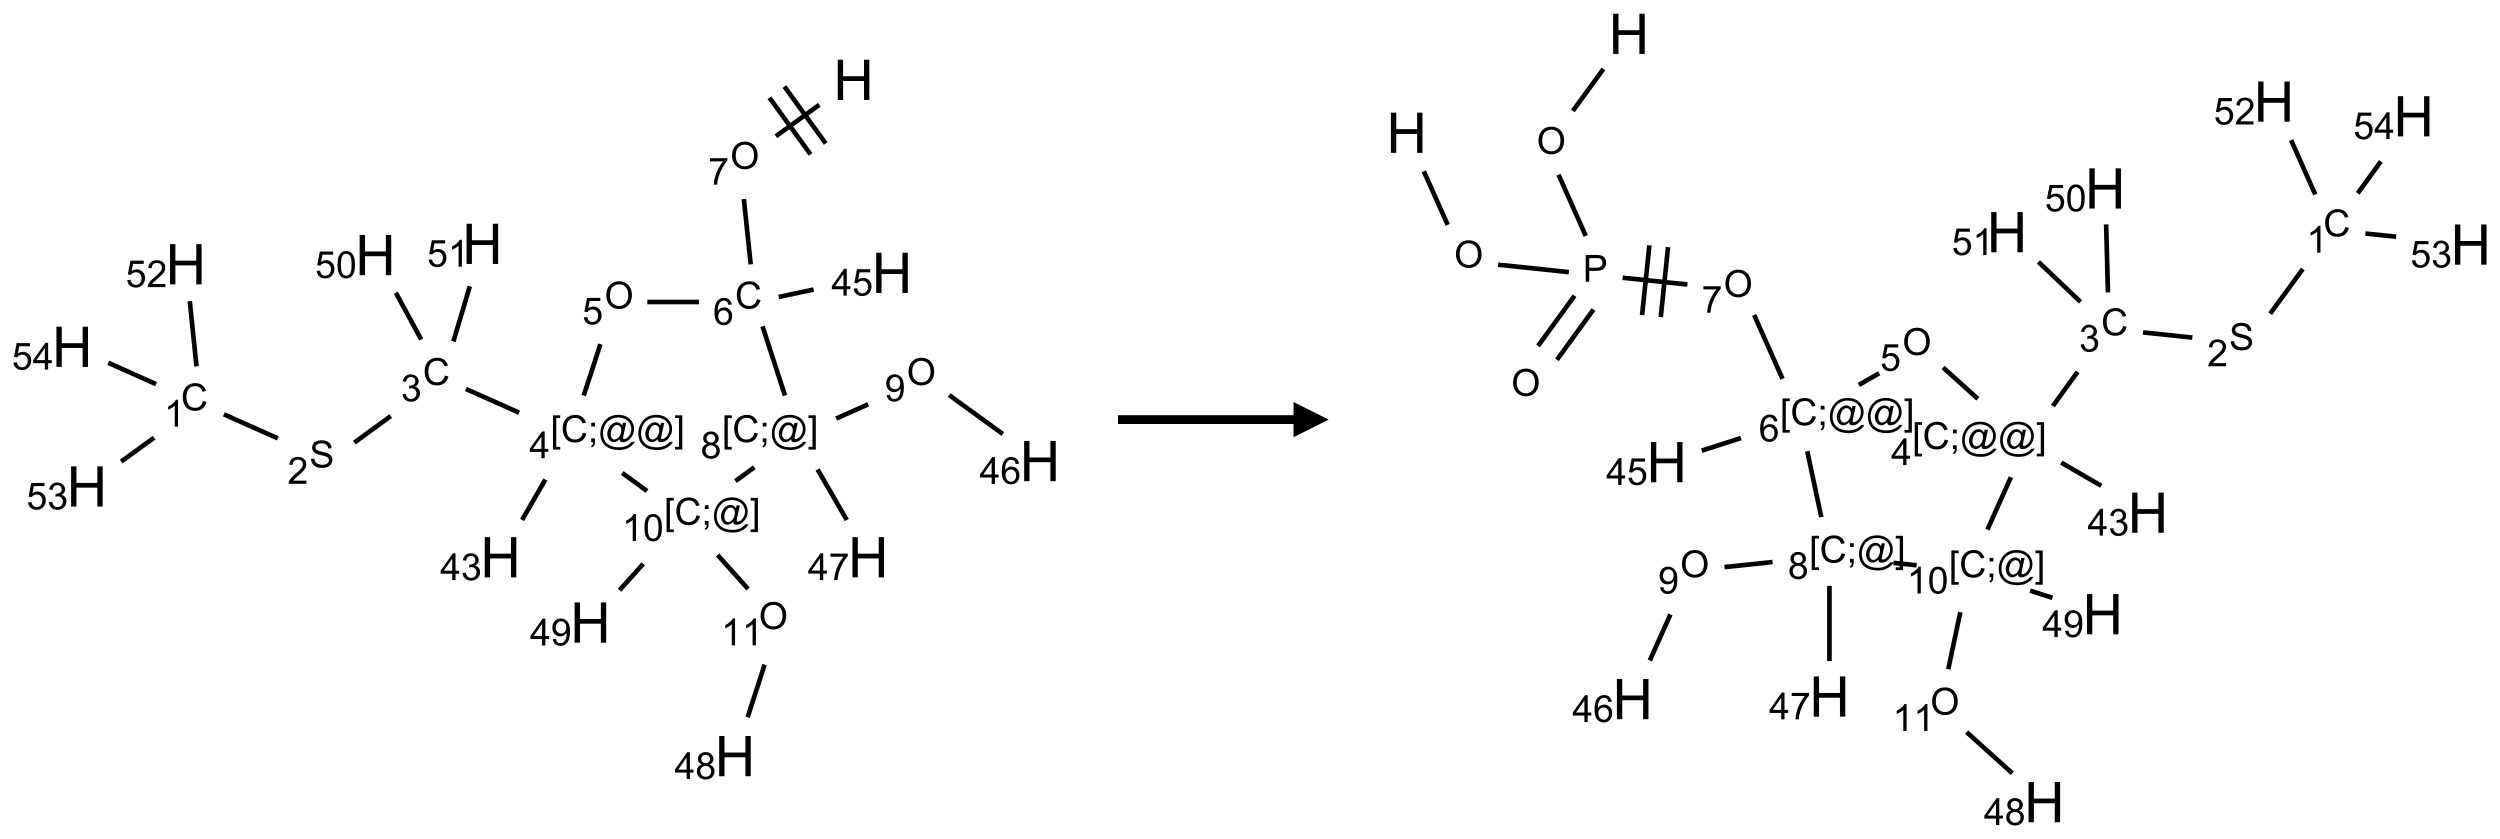<?xml version="1.0" encoding="UTF-8"?>
<svg xmlns="http://www.w3.org/2000/svg" xmlns:xlink="http://www.w3.org/1999/xlink" width="712" height="239" viewBox="0 0 712 239">
<defs>
<g>
<g id="glyph-0-0">
<path d="M 2 0 L 2 -10 L 10 -10 L 10 0 Z M 2.25 -0.25 L 9.75 -0.25 L 9.75 -9.75 L 2.25 -9.75 Z M 2.25 -0.25 "/>
</g>
<g id="glyph-0-1">
<path d="M 1.281 0 L 1.281 -11.453 L 2.797 -11.453 L 2.797 -6.75 L 8.75 -6.75 L 8.75 -11.453 L 10.266 -11.453 L 10.266 0 L 8.75 0 L 8.75 -5.398 L 2.797 -5.398 L 2.797 0 Z M 1.281 0 "/>
</g>
<g id="glyph-1-0">
<path d="M 1.332 0 L 1.332 -6.668 L 6.668 -6.668 L 6.668 0 Z M 1.5 -0.168 L 6.5 -0.168 L 6.5 -6.5 L 1.5 -6.5 Z M 1.5 -0.168 "/>
</g>
<g id="glyph-1-1">
<path d="M 0.516 -3.719 C 0.516 -4.984 0.855 -5.977 1.535 -6.695 C 2.215 -7.414 3.094 -7.77 4.172 -7.77 C 4.875 -7.77 5.512 -7.602 6.078 -7.266 C 6.645 -6.93 7.074 -6.461 7.371 -5.855 C 7.668 -5.254 7.816 -4.57 7.816 -3.809 C 7.816 -3.035 7.66 -2.34 7.348 -1.73 C 7.035 -1.117 6.594 -0.656 6.02 -0.34 C 5.449 -0.027 4.828 0.129 4.168 0.129 C 3.449 0.129 2.805 -0.043 2.238 -0.391 C 1.672 -0.738 1.246 -1.211 0.953 -1.812 C 0.66 -2.414 0.516 -3.047 0.516 -3.719 Z M 1.559 -3.703 C 1.559 -2.781 1.805 -2.059 2.301 -1.527 C 2.793 -1 3.414 -0.734 4.16 -0.734 C 4.922 -0.734 5.547 -1 6.039 -1.535 C 6.531 -2.07 6.777 -2.828 6.777 -3.812 C 6.777 -4.434 6.672 -4.977 6.461 -5.441 C 6.25 -5.902 5.945 -6.262 5.539 -6.52 C 5.133 -6.773 4.68 -6.902 4.176 -6.902 C 3.461 -6.902 2.848 -6.656 2.332 -6.164 C 1.816 -5.672 1.559 -4.852 1.559 -3.703 Z M 1.559 -3.703 "/>
</g>
<g id="glyph-1-2">
<path d="M 0.504 -6.637 L 0.504 -7.535 L 5.449 -7.535 L 5.449 -6.809 C 4.961 -6.289 4.48 -5.602 4.004 -4.746 C 3.527 -3.887 3.156 -3.004 2.895 -2.098 C 2.707 -1.461 2.59 -0.762 2.535 0 L 1.574 0 C 1.582 -0.602 1.703 -1.328 1.926 -2.176 C 2.152 -3.027 2.477 -3.848 2.898 -4.637 C 3.32 -5.426 3.77 -6.094 4.246 -6.637 Z M 0.504 -6.637 "/>
</g>
<g id="glyph-1-3">
<path d="M 6.27 -2.676 L 7.281 -2.422 C 7.07 -1.594 6.688 -0.961 6.137 -0.523 C 5.586 -0.086 4.914 0.129 4.121 0.129 C 3.297 0.129 2.629 -0.039 2.113 -0.371 C 1.598 -0.707 1.203 -1.191 0.934 -1.828 C 0.664 -2.465 0.531 -3.145 0.531 -3.875 C 0.531 -4.672 0.684 -5.363 0.988 -5.957 C 1.293 -6.547 1.723 -6.996 2.285 -7.305 C 2.844 -7.613 3.461 -7.766 4.137 -7.766 C 4.898 -7.766 5.543 -7.57 6.062 -7.184 C 6.582 -6.793 6.945 -6.246 7.152 -5.543 L 6.156 -5.309 C 5.98 -5.863 5.723 -6.266 5.387 -6.52 C 5.051 -6.773 4.625 -6.902 4.113 -6.902 C 3.527 -6.902 3.039 -6.762 2.645 -6.48 C 2.25 -6.199 1.973 -5.82 1.812 -5.348 C 1.652 -4.871 1.574 -4.383 1.574 -3.879 C 1.574 -3.23 1.668 -2.664 1.855 -2.18 C 2.047 -1.695 2.34 -1.332 2.738 -1.094 C 3.137 -0.855 3.57 -0.734 4.035 -0.734 C 4.602 -0.734 5.082 -0.898 5.473 -1.223 C 5.867 -1.551 6.133 -2.035 6.27 -2.676 Z M 6.27 -2.676 "/>
</g>
<g id="glyph-1-4">
<path d="M 5.309 -5.766 L 4.375 -5.691 C 4.293 -6.059 4.172 -6.328 4.02 -6.496 C 3.766 -6.762 3.453 -6.895 3.082 -6.895 C 2.785 -6.895 2.523 -6.812 2.297 -6.645 C 2 -6.43 1.77 -6.117 1.598 -5.703 C 1.43 -5.289 1.34 -4.703 1.332 -3.938 C 1.559 -4.281 1.836 -4.535 2.16 -4.703 C 2.488 -4.871 2.828 -4.953 3.188 -4.953 C 3.812 -4.953 4.344 -4.723 4.785 -4.262 C 5.223 -3.801 5.441 -3.207 5.441 -2.48 C 5.441 -2 5.34 -1.555 5.133 -1.145 C 4.926 -0.73 4.641 -0.418 4.281 -0.199 C 3.922 0.02 3.512 0.129 3.051 0.129 C 2.27 0.129 1.633 -0.156 1.141 -0.73 C 0.648 -1.305 0.402 -2.254 0.402 -3.574 C 0.402 -5.051 0.672 -6.121 1.219 -6.793 C 1.695 -7.375 2.336 -7.668 3.141 -7.668 C 3.742 -7.668 4.234 -7.5 4.617 -7.16 C 5 -6.824 5.23 -6.359 5.309 -5.766 Z M 1.48 -2.473 C 1.48 -2.152 1.547 -1.844 1.684 -1.547 C 1.82 -1.25 2.016 -1.027 2.262 -0.871 C 2.508 -0.719 2.766 -0.641 3.035 -0.641 C 3.434 -0.641 3.773 -0.801 4.059 -1.121 C 4.344 -1.441 4.484 -1.875 4.484 -2.422 C 4.484 -2.949 4.344 -3.367 4.062 -3.668 C 3.781 -3.973 3.426 -4.125 3 -4.125 C 2.578 -4.125 2.219 -3.973 1.922 -3.668 C 1.625 -3.363 1.48 -2.969 1.48 -2.473 Z M 1.48 -2.473 "/>
</g>
<g id="glyph-1-5">
<path d="M 3.449 0 L 3.449 -1.828 L 0.137 -1.828 L 0.137 -2.688 L 3.621 -7.637 L 4.387 -7.637 L 4.387 -2.688 L 5.418 -2.688 L 5.418 -1.828 L 4.387 -1.828 L 4.387 0 Z M 3.449 -2.688 L 3.449 -6.129 L 1.059 -2.688 Z M 3.449 -2.688 "/>
</g>
<g id="glyph-1-6">
<path d="M 0.441 -2 L 1.426 -2.082 C 1.5 -1.605 1.668 -1.242 1.934 -1.004 C 2.199 -0.762 2.52 -0.641 2.895 -0.641 C 3.348 -0.641 3.73 -0.812 4.043 -1.152 C 4.355 -1.492 4.512 -1.941 4.512 -2.504 C 4.512 -3.039 4.359 -3.461 4.059 -3.77 C 3.758 -4.078 3.367 -4.234 2.879 -4.234 C 2.578 -4.234 2.305 -4.164 2.062 -4.027 C 1.82 -3.891 1.629 -3.715 1.488 -3.496 L 0.609 -3.609 L 1.348 -7.531 L 5.145 -7.531 L 5.145 -6.637 L 2.098 -6.637 L 1.688 -4.582 C 2.145 -4.902 2.625 -5.062 3.129 -5.062 C 3.797 -5.062 4.359 -4.832 4.816 -4.371 C 5.277 -3.91 5.504 -3.312 5.504 -2.59 C 5.504 -1.898 5.305 -1.301 4.902 -0.797 C 4.41 -0.18 3.742 0.129 2.895 0.129 C 2.199 0.129 1.633 -0.062 1.195 -0.453 C 0.758 -0.844 0.504 -1.359 0.441 -2 Z M 0.441 -2 "/>
</g>
<g id="glyph-1-7">
<path d="M 0.723 2.121 L 0.723 -7.637 L 2.793 -7.637 L 2.793 -6.859 L 1.66 -6.859 L 1.66 1.344 L 2.793 1.344 L 2.793 2.121 Z M 0.723 2.121 "/>
</g>
<g id="glyph-1-8">
<path d="M 0.949 -4.465 L 0.949 -5.531 L 2.016 -5.531 L 2.016 -4.465 Z M 0.949 0 L 0.949 -1.066 L 2.016 -1.066 L 2.016 0 C 2.016 0.391 1.945 0.711 1.809 0.949 C 1.668 1.191 1.449 1.379 1.145 1.512 L 0.887 1.109 C 1.082 1.023 1.23 0.895 1.324 0.727 C 1.418 0.559 1.469 0.316 1.48 0 Z M 0.949 0 "/>
</g>
<g id="glyph-1-9">
<path d="M 6.047 -0.848 C 5.82 -0.59 5.57 -0.379 5.289 -0.223 C 5.008 -0.062 4.73 0.016 4.449 0.016 C 4.141 0.016 3.84 -0.074 3.547 -0.254 C 3.254 -0.434 3.02 -0.715 2.836 -1.09 C 2.652 -1.465 2.562 -1.875 2.562 -2.324 C 2.562 -2.875 2.703 -3.43 2.988 -3.98 C 3.27 -4.535 3.621 -4.953 4.043 -5.23 C 4.461 -5.508 4.871 -5.645 5.266 -5.645 C 5.566 -5.645 5.855 -5.566 6.129 -5.41 C 6.402 -5.25 6.641 -5.012 6.84 -4.688 L 7.016 -5.496 L 7.949 -5.496 L 7.199 -2 C 7.094 -1.516 7.043 -1.246 7.043 -1.191 C 7.043 -1.098 7.078 -1.02 7.148 -0.949 C 7.219 -0.883 7.305 -0.848 7.406 -0.848 C 7.59 -0.848 7.832 -0.953 8.129 -1.168 C 8.527 -1.445 8.84 -1.816 9.07 -2.285 C 9.301 -2.75 9.418 -3.234 9.418 -3.73 C 9.418 -4.309 9.27 -4.852 8.973 -5.355 C 8.676 -5.859 8.23 -6.262 7.645 -6.562 C 7.055 -6.863 6.406 -7.016 5.691 -7.016 C 4.879 -7.016 4.137 -6.824 3.465 -6.445 C 2.793 -6.066 2.273 -5.52 1.902 -4.809 C 1.535 -4.098 1.348 -3.34 1.348 -2.527 C 1.348 -1.676 1.535 -0.941 1.902 -0.328 C 2.273 0.285 2.809 0.742 3.508 1.035 C 4.207 1.328 4.984 1.473 5.832 1.473 C 6.742 1.473 7.504 1.32 8.121 1.016 C 8.734 0.711 9.195 0.34 9.5 -0.098 L 10.441 -0.098 C 10.266 0.266 9.961 0.637 9.531 1.016 C 9.102 1.395 8.59 1.695 7.996 1.914 C 7.402 2.133 6.688 2.246 5.848 2.246 C 5.078 2.246 4.367 2.145 3.715 1.949 C 3.066 1.75 2.512 1.453 2.051 1.055 C 1.594 0.656 1.25 0.199 1.016 -0.316 C 0.723 -0.973 0.578 -1.684 0.578 -2.441 C 0.578 -3.289 0.75 -4.098 1.098 -4.863 C 1.523 -5.805 2.125 -6.527 2.902 -7.027 C 3.684 -7.527 4.629 -7.777 5.738 -7.777 C 6.602 -7.777 7.375 -7.602 8.059 -7.246 C 8.746 -6.895 9.285 -6.371 9.684 -5.672 C 10.02 -5.07 10.188 -4.418 10.188 -3.715 C 10.188 -2.707 9.832 -1.812 9.125 -1.031 C 8.492 -0.328 7.801 0.02 7.051 0.02 C 6.812 0.02 6.617 -0.016 6.473 -0.09 C 6.324 -0.16 6.215 -0.266 6.145 -0.402 C 6.102 -0.488 6.066 -0.637 6.047 -0.848 Z M 3.527 -2.262 C 3.527 -1.785 3.641 -1.414 3.863 -1.152 C 4.09 -0.887 4.348 -0.754 4.641 -0.754 C 4.836 -0.754 5.039 -0.812 5.254 -0.93 C 5.469 -1.047 5.676 -1.219 5.871 -1.449 C 6.066 -1.676 6.23 -1.969 6.355 -2.32 C 6.48 -2.672 6.543 -3.027 6.543 -3.379 C 6.543 -3.852 6.426 -4.219 6.191 -4.48 C 5.957 -4.738 5.672 -4.871 5.332 -4.871 C 5.109 -4.871 4.902 -4.812 4.707 -4.699 C 4.512 -4.586 4.32 -4.406 4.137 -4.156 C 3.953 -3.906 3.805 -3.602 3.691 -3.246 C 3.582 -2.887 3.527 -2.559 3.527 -2.262 Z M 3.527 -2.262 "/>
</g>
<g id="glyph-1-10">
<path d="M 2.27 2.121 L 0.203 2.121 L 0.203 1.344 L 1.332 1.344 L 1.332 -6.859 L 0.203 -6.859 L 0.203 -7.637 L 2.27 -7.637 Z M 2.27 2.121 "/>
</g>
<g id="glyph-1-11">
<path d="M 0.449 -2.016 L 1.387 -2.141 C 1.492 -1.609 1.676 -1.227 1.934 -0.992 C 2.191 -0.758 2.508 -0.641 2.879 -0.641 C 3.32 -0.641 3.695 -0.793 3.996 -1.098 C 4.301 -1.402 4.453 -1.781 4.453 -2.234 C 4.453 -2.664 4.312 -3.02 4.031 -3.301 C 3.75 -3.578 3.391 -3.719 2.957 -3.719 C 2.781 -3.719 2.562 -3.684 2.297 -3.613 L 2.402 -4.438 C 2.465 -4.43 2.516 -4.426 2.551 -4.426 C 2.949 -4.426 3.312 -4.531 3.629 -4.738 C 3.949 -4.949 4.109 -5.27 4.109 -5.703 C 4.109 -6.047 3.992 -6.332 3.762 -6.559 C 3.527 -6.785 3.227 -6.895 2.859 -6.895 C 2.496 -6.895 2.191 -6.781 1.949 -6.551 C 1.707 -6.324 1.547 -5.98 1.48 -5.52 L 0.543 -5.688 C 0.656 -6.316 0.918 -6.805 1.324 -7.148 C 1.73 -7.492 2.234 -7.668 2.84 -7.668 C 3.254 -7.668 3.641 -7.578 3.988 -7.398 C 4.34 -7.219 4.609 -6.977 4.793 -6.668 C 4.98 -6.359 5.074 -6.031 5.074 -5.684 C 5.074 -5.352 4.984 -5.051 4.809 -4.781 C 4.629 -4.512 4.367 -4.297 4.02 -4.137 C 4.473 -4.031 4.824 -3.816 5.074 -3.488 C 5.324 -3.16 5.449 -2.75 5.449 -2.254 C 5.449 -1.59 5.203 -1.023 4.719 -0.559 C 4.234 -0.098 3.617 0.137 2.875 0.137 C 2.203 0.137 1.648 -0.062 1.207 -0.465 C 0.762 -0.863 0.512 -1.379 0.449 -2.016 Z M 0.449 -2.016 "/>
</g>
<g id="glyph-1-12">
<path d="M 0.48 -2.453 L 1.434 -2.535 C 1.477 -2.152 1.582 -1.84 1.746 -1.598 C 1.91 -1.352 2.168 -1.152 2.516 -1.004 C 2.863 -0.852 3.254 -0.777 3.688 -0.777 C 4.074 -0.777 4.414 -0.832 4.707 -0.949 C 5.004 -1.062 5.223 -1.219 5.367 -1.418 C 5.512 -1.617 5.582 -1.836 5.582 -2.074 C 5.582 -2.312 5.516 -2.523 5.375 -2.699 C 5.234 -2.879 5.008 -3.031 4.688 -3.152 C 4.484 -3.23 4.031 -3.355 3.328 -3.523 C 2.625 -3.691 2.137 -3.852 1.855 -4 C 1.488 -4.191 1.219 -4.43 1.039 -4.711 C 0.859 -4.992 0.77 -5.312 0.77 -5.66 C 0.77 -6.047 0.879 -6.406 1.098 -6.742 C 1.316 -7.078 1.637 -7.332 2.059 -7.504 C 2.477 -7.68 2.945 -7.766 3.457 -7.766 C 4.023 -7.766 4.523 -7.676 4.957 -7.492 C 5.387 -7.309 5.719 -7.043 5.953 -6.688 C 6.188 -6.332 6.312 -5.934 6.328 -5.484 L 5.359 -5.41 C 5.309 -5.895 5.133 -6.258 4.832 -6.504 C 4.531 -6.75 4.086 -6.875 3.5 -6.875 C 2.891 -6.875 2.445 -6.762 2.164 -6.539 C 1.883 -6.316 1.746 -6.047 1.746 -5.73 C 1.746 -5.457 1.844 -5.23 2.043 -5.051 C 2.238 -4.875 2.742 -4.695 3.566 -4.508 C 4.387 -4.32 4.949 -4.16 5.254 -4.02 C 5.699 -3.816 6.027 -3.555 6.238 -3.242 C 6.449 -2.93 6.559 -2.566 6.559 -2.156 C 6.559 -1.75 6.441 -1.367 6.207 -1.008 C 5.977 -0.648 5.641 -0.367 5.207 -0.168 C 4.77 0.031 4.281 0.129 3.734 0.129 C 3.043 0.129 2.465 0.031 1.996 -0.172 C 1.531 -0.375 1.164 -0.676 0.898 -1.082 C 0.633 -1.484 0.492 -1.941 0.48 -2.453 Z M 0.48 -2.453 "/>
</g>
<g id="glyph-1-13">
<path d="M 5.371 -0.902 L 5.371 0 L 0.324 0 C 0.316 -0.227 0.352 -0.441 0.434 -0.652 C 0.562 -0.996 0.766 -1.332 1.051 -1.668 C 1.332 -2 1.742 -2.387 2.277 -2.824 C 3.105 -3.504 3.668 -4.043 3.957 -4.441 C 4.25 -4.84 4.395 -5.215 4.395 -5.566 C 4.395 -5.938 4.262 -6.254 3.996 -6.508 C 3.73 -6.762 3.387 -6.891 2.957 -6.891 C 2.508 -6.891 2.145 -6.754 1.875 -6.484 C 1.605 -6.215 1.469 -5.84 1.465 -5.359 L 0.5 -5.457 C 0.566 -6.176 0.812 -6.727 1.246 -7.102 C 1.676 -7.477 2.254 -7.668 2.98 -7.668 C 3.711 -7.668 4.293 -7.465 4.719 -7.059 C 5.145 -6.652 5.359 -6.148 5.359 -5.547 C 5.359 -5.242 5.297 -4.941 5.172 -4.645 C 5.047 -4.352 4.84 -4.039 4.551 -3.715 C 4.262 -3.387 3.777 -2.938 3.105 -2.371 C 2.543 -1.898 2.18 -1.578 2.02 -1.41 C 1.859 -1.242 1.73 -1.07 1.625 -0.902 Z M 5.371 -0.902 "/>
</g>
<g id="glyph-1-14">
<path d="M 3.973 0 L 3.035 0 L 3.035 -5.973 C 2.809 -5.758 2.516 -5.543 2.148 -5.328 C 1.781 -5.113 1.453 -4.953 1.16 -4.844 L 1.16 -5.75 C 1.684 -5.996 2.145 -6.297 2.535 -6.645 C 2.93 -6.996 3.207 -7.336 3.371 -7.668 L 3.973 -7.668 Z M 3.973 0 "/>
</g>
<g id="glyph-1-15">
<path d="M 0.441 -3.766 C 0.441 -4.668 0.535 -5.395 0.723 -5.945 C 0.906 -6.496 1.184 -6.922 1.551 -7.219 C 1.918 -7.516 2.375 -7.668 2.934 -7.668 C 3.344 -7.668 3.703 -7.586 4.012 -7.418 C 4.32 -7.254 4.574 -7.016 4.777 -6.707 C 4.977 -6.395 5.137 -6.016 5.25 -5.57 C 5.363 -5.125 5.422 -4.523 5.422 -3.766 C 5.422 -2.871 5.328 -2.148 5.145 -1.598 C 4.961 -1.047 4.688 -0.621 4.32 -0.32 C 3.953 -0.02 3.492 0.129 2.934 0.129 C 2.195 0.129 1.617 -0.133 1.199 -0.66 C 0.695 -1.297 0.441 -2.332 0.441 -3.766 Z M 1.406 -3.766 C 1.406 -2.512 1.555 -1.68 1.848 -1.262 C 2.141 -0.848 2.5 -0.641 2.934 -0.641 C 3.363 -0.641 3.727 -0.848 4.02 -1.266 C 4.312 -1.684 4.457 -2.516 4.457 -3.766 C 4.457 -5.023 4.312 -5.859 4.02 -6.27 C 3.727 -6.684 3.359 -6.891 2.922 -6.891 C 2.492 -6.891 2.148 -6.707 1.891 -6.344 C 1.566 -5.879 1.406 -5.02 1.406 -3.766 Z M 1.406 -3.766 "/>
</g>
<g id="glyph-1-16">
<path d="M 1.887 -4.141 C 1.496 -4.281 1.207 -4.484 1.02 -4.75 C 0.832 -5.016 0.738 -5.328 0.738 -5.699 C 0.738 -6.254 0.938 -6.719 1.34 -7.098 C 1.738 -7.477 2.27 -7.668 2.934 -7.668 C 3.598 -7.668 4.137 -7.473 4.543 -7.086 C 4.949 -6.699 5.152 -6.227 5.152 -5.672 C 5.152 -5.316 5.059 -5.008 4.871 -4.746 C 4.688 -4.484 4.406 -4.281 4.027 -4.141 C 4.496 -3.988 4.852 -3.742 5.098 -3.402 C 5.34 -3.062 5.465 -2.656 5.465 -2.184 C 5.465 -1.531 5.234 -0.98 4.77 -0.535 C 4.309 -0.09 3.703 0.129 2.949 0.129 C 2.195 0.129 1.586 -0.094 1.125 -0.539 C 0.664 -0.984 0.434 -1.543 0.434 -2.207 C 0.434 -2.703 0.559 -3.121 0.809 -3.457 C 1.062 -3.793 1.422 -4.02 1.887 -4.141 Z M 1.699 -5.73 C 1.699 -5.367 1.812 -5.074 2.047 -4.844 C 2.281 -4.613 2.582 -4.5 2.953 -4.5 C 3.312 -4.5 3.609 -4.613 3.84 -4.84 C 4.07 -5.066 4.188 -5.348 4.188 -5.676 C 4.188 -6.02 4.07 -6.309 3.832 -6.543 C 3.594 -6.777 3.297 -6.895 2.941 -6.895 C 2.586 -6.895 2.289 -6.781 2.051 -6.551 C 1.816 -6.324 1.699 -6.047 1.699 -5.73 Z M 1.395 -2.203 C 1.395 -1.938 1.461 -1.676 1.586 -1.426 C 1.711 -1.176 1.902 -0.984 2.152 -0.848 C 2.402 -0.711 2.672 -0.641 2.957 -0.641 C 3.406 -0.641 3.777 -0.785 4.066 -1.074 C 4.359 -1.363 4.504 -1.727 4.504 -2.172 C 4.504 -2.625 4.355 -2.996 4.055 -3.293 C 3.754 -3.586 3.379 -3.734 2.926 -3.734 C 2.484 -3.734 2.121 -3.59 1.832 -3.297 C 1.543 -3.004 1.395 -2.641 1.395 -2.203 Z M 1.395 -2.203 "/>
</g>
<g id="glyph-1-17">
<path d="M 0.582 -1.766 L 1.484 -1.848 C 1.562 -1.426 1.707 -1.117 1.922 -0.926 C 2.137 -0.734 2.414 -0.641 2.75 -0.641 C 3.039 -0.641 3.289 -0.707 3.508 -0.84 C 3.727 -0.973 3.902 -1.148 4.043 -1.367 C 4.18 -1.586 4.297 -1.887 4.391 -2.262 C 4.484 -2.637 4.531 -3.016 4.531 -3.406 C 4.531 -3.449 4.531 -3.512 4.527 -3.594 C 4.34 -3.297 4.082 -3.055 3.758 -2.867 C 3.434 -2.68 3.082 -2.59 2.703 -2.59 C 2.07 -2.59 1.535 -2.816 1.098 -3.277 C 0.66 -3.734 0.441 -4.34 0.441 -5.09 C 0.441 -5.863 0.672 -6.484 1.129 -6.957 C 1.586 -7.43 2.156 -7.668 2.844 -7.668 C 3.34 -7.668 3.793 -7.531 4.207 -7.266 C 4.617 -7 4.93 -6.617 5.145 -6.121 C 5.355 -5.629 5.465 -4.91 5.465 -3.973 C 5.465 -2.996 5.359 -2.223 5.145 -1.645 C 4.934 -1.066 4.617 -0.625 4.199 -0.324 C 3.781 -0.02 3.293 0.129 2.73 0.129 C 2.133 0.129 1.645 -0.035 1.266 -0.367 C 0.887 -0.699 0.66 -1.164 0.582 -1.766 Z M 4.422 -5.137 C 4.422 -5.676 4.277 -6.102 3.992 -6.418 C 3.707 -6.734 3.359 -6.891 2.957 -6.891 C 2.543 -6.891 2.18 -6.719 1.871 -6.379 C 1.562 -6.039 1.406 -5.598 1.406 -5.059 C 1.406 -4.57 1.555 -4.176 1.848 -3.871 C 2.141 -3.566 2.5 -3.418 2.934 -3.418 C 3.367 -3.418 3.723 -3.57 4.004 -3.871 C 4.281 -4.176 4.422 -4.598 4.422 -5.137 Z M 4.422 -5.137 "/>
</g>
<g id="glyph-1-18">
<path d="M 0.824 0 L 0.824 -7.637 L 3.703 -7.637 C 4.211 -7.637 4.598 -7.609 4.863 -7.562 C 5.238 -7.5 5.555 -7.383 5.809 -7.207 C 6.062 -7.031 6.266 -6.785 6.418 -6.469 C 6.574 -6.152 6.652 -5.805 6.652 -5.426 C 6.652 -4.777 6.445 -4.227 6.031 -3.777 C 5.617 -3.328 4.871 -3.105 3.793 -3.105 L 1.832 -3.105 L 1.832 0 Z M 1.832 -4.004 L 3.809 -4.004 C 4.461 -4.004 4.922 -4.125 5.199 -4.371 C 5.473 -4.613 5.609 -4.953 5.609 -5.395 C 5.609 -5.715 5.527 -5.988 5.367 -6.215 C 5.207 -6.441 4.992 -6.594 4.73 -6.668 C 4.559 -6.711 4.246 -6.734 3.785 -6.734 L 1.832 -6.734 Z M 1.832 -4.004 "/>
</g>
</g>
</defs>
<path fill="none" stroke-width="0.033" stroke-linecap="butt" stroke-linejoin="miter" stroke="rgb(0%, 0%, 0%)" stroke-opacity="1" stroke-miterlimit="10" d="M 5.319 0.178 L 5.01 0.402 " transform="matrix(40, 0, 0, 40, 20.564, 22.732)"/>
<path fill="none" stroke-width="0.033" stroke-linecap="butt" stroke-linejoin="miter" stroke="rgb(0%, 0%, 0%)" stroke-opacity="1" stroke-miterlimit="10" d="M 4.964 0.127 L 5.257 0.531 " transform="matrix(40, 0, 0, 40, 20.564, 22.732)"/>
<path fill="none" stroke-width="0.033" stroke-linecap="butt" stroke-linejoin="miter" stroke="rgb(0%, 0%, 0%)" stroke-opacity="1" stroke-miterlimit="10" d="M 5.071 0.048 L 5.365 0.453 " transform="matrix(40, 0, 0, 40, 20.564, 22.732)"/>
<path fill="none" stroke-width="0.033" stroke-linecap="butt" stroke-linejoin="miter" stroke="rgb(0%, 0%, 0%)" stroke-opacity="1" stroke-miterlimit="10" d="M 4.782 0.849 L 4.831 1.314 " transform="matrix(40, 0, 0, 40, 20.564, 22.732)"/>
<path fill="none" stroke-width="0.033" stroke-linecap="butt" stroke-linejoin="miter" stroke="rgb(0%, 0%, 0%)" stroke-opacity="1" stroke-miterlimit="10" d="M 5.03 1.546 L 5.279 1.493 " transform="matrix(40, 0, 0, 40, 20.564, 22.732)"/>
<path fill="none" stroke-width="0.033" stroke-linecap="butt" stroke-linejoin="miter" stroke="rgb(0%, 0%, 0%)" stroke-opacity="1" stroke-miterlimit="10" d="M 4.463 1.582 L 4.095 1.582 " transform="matrix(40, 0, 0, 40, 20.564, 22.732)"/>
<path fill="none" stroke-width="0.033" stroke-linecap="butt" stroke-linejoin="miter" stroke="rgb(0%, 0%, 0%)" stroke-opacity="1" stroke-miterlimit="10" d="M 3.761 1.882 L 3.642 2.248 " transform="matrix(40, 0, 0, 40, 20.564, 22.732)"/>
<path fill="none" stroke-width="0.033" stroke-linecap="butt" stroke-linejoin="miter" stroke="rgb(0%, 0%, 0%)" stroke-opacity="1" stroke-miterlimit="10" d="M 3.182 2.37 L 2.803 2.201 " transform="matrix(40, 0, 0, 40, 20.564, 22.732)"/>
<path fill="none" stroke-width="0.033" stroke-linecap="butt" stroke-linejoin="miter" stroke="rgb(0%, 0%, 0%)" stroke-opacity="1" stroke-miterlimit="10" d="M 2.268 2.394 L 2.009 2.583 " transform="matrix(40, 0, 0, 40, 20.564, 22.732)"/>
<path fill="none" stroke-width="0.033" stroke-linecap="butt" stroke-linejoin="miter" stroke="rgb(0%, 0%, 0%)" stroke-opacity="1" stroke-miterlimit="10" d="M 1.464 2.553 L 1.08 2.382 " transform="matrix(40, 0, 0, 40, 20.564, 22.732)"/>
<path fill="none" stroke-width="0.033" stroke-linecap="butt" stroke-linejoin="miter" stroke="rgb(0%, 0%, 0%)" stroke-opacity="1" stroke-miterlimit="10" d="M 0.885 2.04 L 0.837 1.576 " transform="matrix(40, 0, 0, 40, 20.564, 22.732)"/>
<path fill="none" stroke-width="0.033" stroke-linecap="butt" stroke-linejoin="miter" stroke="rgb(0%, 0%, 0%)" stroke-opacity="1" stroke-miterlimit="10" d="M 0.583 2.548 L 0.349 2.718 " transform="matrix(40, 0, 0, 40, 20.564, 22.732)"/>
<path fill="none" stroke-width="0.033" stroke-linecap="butt" stroke-linejoin="miter" stroke="rgb(0%, 0%, 0%)" stroke-opacity="1" stroke-miterlimit="10" d="M 0.597 2.167 L 0.257 2.015 " transform="matrix(40, 0, 0, 40, 20.564, 22.732)"/>
<path fill="none" stroke-width="0.033" stroke-linecap="butt" stroke-linejoin="miter" stroke="rgb(0%, 0%, 0%)" stroke-opacity="1" stroke-miterlimit="10" d="M 2.485 1.849 L 2.304 1.516 " transform="matrix(40, 0, 0, 40, 20.564, 22.732)"/>
<path fill="none" stroke-width="0.033" stroke-linecap="butt" stroke-linejoin="miter" stroke="rgb(0%, 0%, 0%)" stroke-opacity="1" stroke-miterlimit="10" d="M 2.714 1.863 L 2.831 1.47 " transform="matrix(40, 0, 0, 40, 20.564, 22.732)"/>
<path fill="none" stroke-width="0.033" stroke-linecap="butt" stroke-linejoin="miter" stroke="rgb(0%, 0%, 0%)" stroke-opacity="1" stroke-miterlimit="10" d="M 3.369 2.846 L 3.203 3.134 " transform="matrix(40, 0, 0, 40, 20.564, 22.732)"/>
<path fill="none" stroke-width="0.033" stroke-linecap="butt" stroke-linejoin="miter" stroke="rgb(0%, 0%, 0%)" stroke-opacity="1" stroke-miterlimit="10" d="M 3.916 2.799 L 4.093 2.928 " transform="matrix(40, 0, 0, 40, 20.564, 22.732)"/>
<path fill="none" stroke-width="0.033" stroke-linecap="butt" stroke-linejoin="miter" stroke="rgb(0%, 0%, 0%)" stroke-opacity="1" stroke-miterlimit="10" d="M 4.595 3.383 L 4.812 3.625 " transform="matrix(40, 0, 0, 40, 20.564, 22.732)"/>
<path fill="none" stroke-width="0.033" stroke-linecap="butt" stroke-linejoin="miter" stroke="rgb(0%, 0%, 0%)" stroke-opacity="1" stroke-miterlimit="10" d="M 4.93 4.164 L 4.809 4.538 " transform="matrix(40, 0, 0, 40, 20.564, 22.732)"/>
<path fill="none" stroke-width="0.033" stroke-linecap="butt" stroke-linejoin="miter" stroke="rgb(0%, 0%, 0%)" stroke-opacity="1" stroke-miterlimit="10" d="M 4.066 3.446 L 3.897 3.634 " transform="matrix(40, 0, 0, 40, 20.564, 22.732)"/>
<path fill="none" stroke-width="0.033" stroke-linecap="butt" stroke-linejoin="miter" stroke="rgb(0%, 0%, 0%)" stroke-opacity="1" stroke-miterlimit="10" d="M 4.722 2.857 L 4.857 2.759 " transform="matrix(40, 0, 0, 40, 20.564, 22.732)"/>
<path fill="none" stroke-width="0.033" stroke-linecap="butt" stroke-linejoin="miter" stroke="rgb(0%, 0%, 0%)" stroke-opacity="1" stroke-miterlimit="10" d="M 5.075 2.248 L 4.915 1.755 " transform="matrix(40, 0, 0, 40, 20.564, 22.732)"/>
<path fill="none" stroke-width="0.033" stroke-linecap="butt" stroke-linejoin="miter" stroke="rgb(0%, 0%, 0%)" stroke-opacity="1" stroke-miterlimit="10" d="M 5.439 2.412 L 5.668 2.31 " transform="matrix(40, 0, 0, 40, 20.564, 22.732)"/>
<path fill="none" stroke-width="0.033" stroke-linecap="butt" stroke-linejoin="miter" stroke="rgb(0%, 0%, 0%)" stroke-opacity="1" stroke-miterlimit="10" d="M 6.244 2.245 L 6.626 2.522 " transform="matrix(40, 0, 0, 40, 20.564, 22.732)"/>
<path fill="none" stroke-width="0.033" stroke-linecap="butt" stroke-linejoin="miter" stroke="rgb(0%, 0%, 0%)" stroke-opacity="1" stroke-miterlimit="10" d="M 5.307 2.774 L 5.515 3.134 " transform="matrix(40, 0, 0, 40, 20.564, 22.732)"/>
<g fill="rgb(0%, 0%, 0%)" fill-opacity="1">
<use xlink:href="#glyph-0-1" x="237.32" y="28.461"/>
</g>
<g fill="rgb(0%, 0%, 0%)" fill-opacity="1">
<use xlink:href="#glyph-1-1" x="207.977" y="48.094"/>
</g>
<g fill="rgb(0%, 0%, 0%)" fill-opacity="1">
<use xlink:href="#glyph-1-2" x="201.707" y="52.594"/>
</g>
<g fill="rgb(0%, 0%, 0%)" fill-opacity="1">
<use xlink:href="#glyph-1-3" x="209.32" y="87.871"/>
</g>
<g fill="rgb(0%, 0%, 0%)" fill-opacity="1">
<use xlink:href="#glyph-1-4" x="203.074" y="92.504"/>
</g>
<g fill="rgb(0%, 0%, 0%)" fill-opacity="1">
<use xlink:href="#glyph-0-1" x="248.266" y="83.438"/>
</g>
<g fill="rgb(0%, 0%, 0%)" fill-opacity="1">
<use xlink:href="#glyph-1-5" x="236.773" y="84.195"/>
<use xlink:href="#glyph-1-6" x="242.706" y="84.195"/>
</g>
<g fill="rgb(0%, 0%, 0%)" fill-opacity="1">
<use xlink:href="#glyph-1-1" x="172.156" y="87.875"/>
</g>
<g fill="rgb(0%, 0%, 0%)" fill-opacity="1">
<use xlink:href="#glyph-1-6" x="165.832" y="92.371"/>
</g>
<g fill="rgb(0%, 0%, 0%)" fill-opacity="1">
<use xlink:href="#glyph-1-7" x="156.762" y="125.918"/>
<use xlink:href="#glyph-1-3" x="159.725" y="125.918"/>
<use xlink:href="#glyph-1-8" x="167.428" y="125.918"/>
<use xlink:href="#glyph-1-9" x="170.392" y="125.918"/>
<use xlink:href="#glyph-1-9" x="181.22" y="125.918"/>
<use xlink:href="#glyph-1-10" x="192.048" y="125.918"/>
</g>
<g fill="rgb(0%, 0%, 0%)" fill-opacity="1">
<use xlink:href="#glyph-1-5" x="150.738" y="130.516"/>
</g>
<g fill="rgb(0%, 0%, 0%)" fill-opacity="1">
<use xlink:href="#glyph-1-3" x="120.418" y="109.641"/>
</g>
<g fill="rgb(0%, 0%, 0%)" fill-opacity="1">
<use xlink:href="#glyph-1-11" x="114.164" y="114.277"/>
</g>
<g fill="rgb(0%, 0%, 0%)" fill-opacity="1">
<use xlink:href="#glyph-1-12" x="88.105" y="133.152"/>
</g>
<g fill="rgb(0%, 0%, 0%)" fill-opacity="1">
<use xlink:href="#glyph-1-13" x="81.883" y="137.789"/>
</g>
<g fill="rgb(0%, 0%, 0%)" fill-opacity="1">
<use xlink:href="#glyph-1-3" x="51.512" y="116.883"/>
</g>
<g fill="rgb(0%, 0%, 0%)" fill-opacity="1">
<use xlink:href="#glyph-1-14" x="46.734" y="121.52"/>
</g>
<g fill="rgb(0%, 0%, 0%)" fill-opacity="1">
<use xlink:href="#glyph-0-1" x="47.152" y="80.984"/>
</g>
<g fill="rgb(0%, 0%, 0%)" fill-opacity="1">
<use xlink:href="#glyph-1-6" x="35.797" y="81.777"/>
<use xlink:href="#glyph-1-13" x="41.729" y="81.777"/>
</g>
<g fill="rgb(0%, 0%, 0%)" fill-opacity="1">
<use xlink:href="#glyph-0-1" x="18.973" y="144.277"/>
</g>
<g fill="rgb(0%, 0%, 0%)" fill-opacity="1">
<use xlink:href="#glyph-1-6" x="7.539" y="145.07"/>
<use xlink:href="#glyph-1-11" x="13.471" y="145.07"/>
</g>
<g fill="rgb(0%, 0%, 0%)" fill-opacity="1">
<use xlink:href="#glyph-0-1" x="14.793" y="104.496"/>
</g>
<g fill="rgb(0%, 0%, 0%)" fill-opacity="1">
<use xlink:href="#glyph-1-6" x="3.387" y="105.258"/>
<use xlink:href="#glyph-1-5" x="9.319" y="105.258"/>
</g>
<g fill="rgb(0%, 0%, 0%)" fill-opacity="1">
<use xlink:href="#glyph-0-1" x="101.148" y="78.371"/>
</g>
<g fill="rgb(0%, 0%, 0%)" fill-opacity="1">
<use xlink:href="#glyph-1-6" x="89.742" y="79.164"/>
<use xlink:href="#glyph-1-15" x="95.674" y="79.164"/>
</g>
<g fill="rgb(0%, 0%, 0%)" fill-opacity="1">
<use xlink:href="#glyph-0-1" x="131.598" y="75.172"/>
</g>
<g fill="rgb(0%, 0%, 0%)" fill-opacity="1">
<use xlink:href="#glyph-1-6" x="121.637" y="75.965"/>
<use xlink:href="#glyph-1-14" x="127.569" y="75.965"/>
</g>
<g fill="rgb(0%, 0%, 0%)" fill-opacity="1">
<use xlink:href="#glyph-0-1" x="136.777" y="164.438"/>
</g>
<g fill="rgb(0%, 0%, 0%)" fill-opacity="1">
<use xlink:href="#glyph-1-5" x="125.344" y="165.227"/>
<use xlink:href="#glyph-1-11" x="131.276" y="165.227"/>
</g>
<g fill="rgb(0%, 0%, 0%)" fill-opacity="1">
<use xlink:href="#glyph-1-7" x="189.125" y="149.43"/>
<use xlink:href="#glyph-1-3" x="192.089" y="149.43"/>
<use xlink:href="#glyph-1-8" x="199.792" y="149.43"/>
<use xlink:href="#glyph-1-9" x="202.755" y="149.43"/>
<use xlink:href="#glyph-1-10" x="213.583" y="149.43"/>
</g>
<g fill="rgb(0%, 0%, 0%)" fill-opacity="1">
<use xlink:href="#glyph-1-14" x="177.16" y="154.059"/>
<use xlink:href="#glyph-1-15" x="183.092" y="154.059"/>
</g>
<g fill="rgb(0%, 0%, 0%)" fill-opacity="1">
<use xlink:href="#glyph-1-1" x="216.098" y="179.152"/>
</g>
<g fill="rgb(0%, 0%, 0%)" fill-opacity="1">
<use xlink:href="#glyph-1-14" x="205.371" y="183.785"/>
<use xlink:href="#glyph-1-14" x="211.303" y="183.785"/>
</g>
<g fill="rgb(0%, 0%, 0%)" fill-opacity="1">
<use xlink:href="#glyph-0-1" x="203.543" y="221.074"/>
</g>
<g fill="rgb(0%, 0%, 0%)" fill-opacity="1">
<use xlink:href="#glyph-1-5" x="192.094" y="221.867"/>
<use xlink:href="#glyph-1-16" x="198.026" y="221.867"/>
</g>
<g fill="rgb(0%, 0%, 0%)" fill-opacity="1">
<use xlink:href="#glyph-0-1" x="162.375" y="183.031"/>
</g>
<g fill="rgb(0%, 0%, 0%)" fill-opacity="1">
<use xlink:href="#glyph-1-5" x="150.926" y="183.824"/>
<use xlink:href="#glyph-1-17" x="156.858" y="183.824"/>
</g>
<g fill="rgb(0%, 0%, 0%)" fill-opacity="1">
<use xlink:href="#glyph-1-7" x="205.605" y="125.918"/>
<use xlink:href="#glyph-1-3" x="208.569" y="125.918"/>
<use xlink:href="#glyph-1-8" x="216.272" y="125.918"/>
<use xlink:href="#glyph-1-9" x="219.236" y="125.918"/>
<use xlink:href="#glyph-1-10" x="230.064" y="125.918"/>
</g>
<g fill="rgb(0%, 0%, 0%)" fill-opacity="1">
<use xlink:href="#glyph-1-16" x="199.531" y="130.547"/>
</g>
<g fill="rgb(0%, 0%, 0%)" fill-opacity="1">
<use xlink:href="#glyph-1-1" x="258.238" y="109.645"/>
</g>
<g fill="rgb(0%, 0%, 0%)" fill-opacity="1">
<use xlink:href="#glyph-1-17" x="251.953" y="114.277"/>
</g>
<g fill="rgb(0%, 0%, 0%)" fill-opacity="1">
<use xlink:href="#glyph-0-1" x="290.402" y="137.035"/>
</g>
<g fill="rgb(0%, 0%, 0%)" fill-opacity="1">
<use xlink:href="#glyph-1-5" x="278.973" y="137.828"/>
<use xlink:href="#glyph-1-4" x="284.905" y="137.828"/>
</g>
<g fill="rgb(0%, 0%, 0%)" fill-opacity="1">
<use xlink:href="#glyph-0-1" x="241.5" y="164.438"/>
</g>
<g fill="rgb(0%, 0%, 0%)" fill-opacity="1">
<use xlink:href="#glyph-1-5" x="230.066" y="165.195"/>
<use xlink:href="#glyph-1-2" x="235.999" y="165.195"/>
</g>
<path fill-rule="nonzero" fill="rgb(0%, 0%, 0%)" fill-opacity="1" d="M 318.398 120.75 L 368.398 120.75 L 368.398 124.5 L 378.398 119.5 L 368.398 114.5 L 368.398 118.25 L 318.398 118.25 "/>
<path fill="none" stroke-width="0.033" stroke-linecap="butt" stroke-linejoin="miter" stroke="rgb(0%, 0%, 0%)" stroke-opacity="1" stroke-miterlimit="10" d="M 0.122 0.979 L 0.292 1.36 " transform="matrix(40, 0, 0, 40, 400.623, 9.627)"/>
<path fill="none" stroke-width="0.033" stroke-linecap="butt" stroke-linejoin="miter" stroke="rgb(0%, 0%, 0%)" stroke-opacity="1" stroke-miterlimit="10" d="M 0.651 1.644 L 1.155 1.697 " transform="matrix(40, 0, 0, 40, 400.623, 9.627)"/>
<path fill="none" stroke-width="0.033" stroke-linecap="butt" stroke-linejoin="miter" stroke="rgb(0%, 0%, 0%)" stroke-opacity="1" stroke-miterlimit="10" d="M 1.195 1.865 L 0.935 2.223 " transform="matrix(40, 0, 0, 40, 400.623, 9.627)"/>
<path fill="none" stroke-width="0.033" stroke-linecap="butt" stroke-linejoin="miter" stroke="rgb(0%, 0%, 0%)" stroke-opacity="1" stroke-miterlimit="10" d="M 1.33 1.963 L 1.07 2.321 " transform="matrix(40, 0, 0, 40, 400.623, 9.627)"/>
<path fill="none" stroke-width="0.033" stroke-linecap="butt" stroke-linejoin="miter" stroke="rgb(0%, 0%, 0%)" stroke-opacity="1" stroke-miterlimit="10" d="M 1.275 1.439 L 1.081 1.003 " transform="matrix(40, 0, 0, 40, 400.623, 9.627)"/>
<path fill="none" stroke-width="0.033" stroke-linecap="butt" stroke-linejoin="miter" stroke="rgb(0%, 0%, 0%)" stroke-opacity="1" stroke-miterlimit="10" d="M 1.183 0.549 L 1.401 0.25 " transform="matrix(40, 0, 0, 40, 400.623, 9.627)"/>
<path fill="none" stroke-width="0.033" stroke-linecap="butt" stroke-linejoin="miter" stroke="rgb(0%, 0%, 0%)" stroke-opacity="1" stroke-miterlimit="10" d="M 1.538 1.737 L 1.999 1.785 " transform="matrix(40, 0, 0, 40, 400.623, 9.627)"/>
<path fill="none" stroke-width="0.033" stroke-linecap="butt" stroke-linejoin="miter" stroke="rgb(0%, 0%, 0%)" stroke-opacity="1" stroke-miterlimit="10" d="M 1.809 2.017 L 1.861 1.519 " transform="matrix(40, 0, 0, 40, 400.623, 9.627)"/>
<path fill="none" stroke-width="0.033" stroke-linecap="butt" stroke-linejoin="miter" stroke="rgb(0%, 0%, 0%)" stroke-opacity="1" stroke-miterlimit="10" d="M 1.676 2.003 L 1.728 1.506 " transform="matrix(40, 0, 0, 40, 400.623, 9.627)"/>
<path fill="none" stroke-width="0.033" stroke-linecap="butt" stroke-linejoin="miter" stroke="rgb(0%, 0%, 0%)" stroke-opacity="1" stroke-miterlimit="10" d="M 2.474 2.002 L 2.676 2.457 " transform="matrix(40, 0, 0, 40, 400.623, 9.627)"/>
<path fill="none" stroke-width="0.033" stroke-linecap="butt" stroke-linejoin="miter" stroke="rgb(0%, 0%, 0%)" stroke-opacity="1" stroke-miterlimit="10" d="M 2.38 2.878 L 2.101 2.968 " transform="matrix(40, 0, 0, 40, 400.623, 9.627)"/>
<path fill="none" stroke-width="0.033" stroke-linecap="butt" stroke-linejoin="miter" stroke="rgb(0%, 0%, 0%)" stroke-opacity="1" stroke-miterlimit="10" d="M 3.219 2.5 L 3.364 2.417 " transform="matrix(40, 0, 0, 40, 400.623, 9.627)"/>
<path fill="none" stroke-width="0.033" stroke-linecap="butt" stroke-linejoin="miter" stroke="rgb(0%, 0%, 0%)" stroke-opacity="1" stroke-miterlimit="10" d="M 3.819 2.376 L 4.067 2.599 " transform="matrix(40, 0, 0, 40, 400.623, 9.627)"/>
<path fill="none" stroke-width="0.033" stroke-linecap="butt" stroke-linejoin="miter" stroke="rgb(0%, 0%, 0%)" stroke-opacity="1" stroke-miterlimit="10" d="M 4.601 2.65 L 4.777 2.407 " transform="matrix(40, 0, 0, 40, 400.623, 9.627)"/>
<path fill="none" stroke-width="0.033" stroke-linecap="butt" stroke-linejoin="miter" stroke="rgb(0%, 0%, 0%)" stroke-opacity="1" stroke-miterlimit="10" d="M 5.243 2.126 L 5.594 2.163 " transform="matrix(40, 0, 0, 40, 400.623, 9.627)"/>
<path fill="none" stroke-width="0.033" stroke-linecap="butt" stroke-linejoin="miter" stroke="rgb(0%, 0%, 0%)" stroke-opacity="1" stroke-miterlimit="10" d="M 6.148 1.993 L 6.38 1.675 " transform="matrix(40, 0, 0, 40, 400.623, 9.627)"/>
<path fill="none" stroke-width="0.033" stroke-linecap="butt" stroke-linejoin="miter" stroke="rgb(0%, 0%, 0%)" stroke-opacity="1" stroke-miterlimit="10" d="M 6.469 1.144 L 6.297 0.757 " transform="matrix(40, 0, 0, 40, 400.623, 9.627)"/>
<path fill="none" stroke-width="0.033" stroke-linecap="butt" stroke-linejoin="miter" stroke="rgb(0%, 0%, 0%)" stroke-opacity="1" stroke-miterlimit="10" d="M 6.826 1.422 L 7.045 1.445 " transform="matrix(40, 0, 0, 40, 400.623, 9.627)"/>
<path fill="none" stroke-width="0.033" stroke-linecap="butt" stroke-linejoin="miter" stroke="rgb(0%, 0%, 0%)" stroke-opacity="1" stroke-miterlimit="10" d="M 6.771 1.136 L 6.936 0.909 " transform="matrix(40, 0, 0, 40, 400.623, 9.627)"/>
<path fill="none" stroke-width="0.033" stroke-linecap="butt" stroke-linejoin="miter" stroke="rgb(0%, 0%, 0%)" stroke-opacity="1" stroke-miterlimit="10" d="M 4.993 1.841 L 4.98 1.357 " transform="matrix(40, 0, 0, 40, 400.623, 9.627)"/>
<path fill="none" stroke-width="0.033" stroke-linecap="butt" stroke-linejoin="miter" stroke="rgb(0%, 0%, 0%)" stroke-opacity="1" stroke-miterlimit="10" d="M 4.798 1.909 L 4.498 1.624 " transform="matrix(40, 0, 0, 40, 400.623, 9.627)"/>
<path fill="none" stroke-width="0.033" stroke-linecap="butt" stroke-linejoin="miter" stroke="rgb(0%, 0%, 0%)" stroke-opacity="1" stroke-miterlimit="10" d="M 4.66 3.053 L 4.945 3.218 " transform="matrix(40, 0, 0, 40, 400.623, 9.627)"/>
<path fill="none" stroke-width="0.033" stroke-linecap="butt" stroke-linejoin="miter" stroke="rgb(0%, 0%, 0%)" stroke-opacity="1" stroke-miterlimit="10" d="M 4.302 3.157 L 4.135 3.53 " transform="matrix(40, 0, 0, 40, 400.623, 9.627)"/>
<path fill="none" stroke-width="0.033" stroke-linecap="butt" stroke-linejoin="miter" stroke="rgb(0%, 0%, 0%)" stroke-opacity="1" stroke-miterlimit="10" d="M 3.942 4.118 L 3.856 4.524 " transform="matrix(40, 0, 0, 40, 400.623, 9.627)"/>
<path fill="none" stroke-width="0.033" stroke-linecap="butt" stroke-linejoin="miter" stroke="rgb(0%, 0%, 0%)" stroke-opacity="1" stroke-miterlimit="10" d="M 3.987 4.972 L 4.312 5.265 " transform="matrix(40, 0, 0, 40, 400.623, 9.627)"/>
<path fill="none" stroke-width="0.033" stroke-linecap="butt" stroke-linejoin="miter" stroke="rgb(0%, 0%, 0%)" stroke-opacity="1" stroke-miterlimit="10" d="M 4.439 3.965 L 4.598 4.016 " transform="matrix(40, 0, 0, 40, 400.623, 9.627)"/>
<path fill="none" stroke-width="0.033" stroke-linecap="butt" stroke-linejoin="miter" stroke="rgb(0%, 0%, 0%)" stroke-opacity="1" stroke-miterlimit="10" d="M 3.631 3.784 L 3.466 3.767 " transform="matrix(40, 0, 0, 40, 400.623, 9.627)"/>
<path fill="none" stroke-width="0.033" stroke-linecap="butt" stroke-linejoin="miter" stroke="rgb(0%, 0%, 0%)" stroke-opacity="1" stroke-miterlimit="10" d="M 2.952 3.441 L 2.852 2.972 " transform="matrix(40, 0, 0, 40, 400.623, 9.627)"/>
<path fill="none" stroke-width="0.033" stroke-linecap="butt" stroke-linejoin="miter" stroke="rgb(0%, 0%, 0%)" stroke-opacity="1" stroke-miterlimit="10" d="M 2.605 3.761 L 2.263 3.797 " transform="matrix(40, 0, 0, 40, 400.623, 9.627)"/>
<path fill="none" stroke-width="0.033" stroke-linecap="butt" stroke-linejoin="miter" stroke="rgb(0%, 0%, 0%)" stroke-opacity="1" stroke-miterlimit="10" d="M 1.878 4.134 L 1.731 4.462 " transform="matrix(40, 0, 0, 40, 400.623, 9.627)"/>
<path fill="none" stroke-width="0.033" stroke-linecap="butt" stroke-linejoin="miter" stroke="rgb(0%, 0%, 0%)" stroke-opacity="1" stroke-miterlimit="10" d="M 3.01 3.931 L 3.01 4.466 " transform="matrix(40, 0, 0, 40, 400.623, 9.627)"/>
<g fill="rgb(0%, 0%, 0%)" fill-opacity="1">
<use xlink:href="#glyph-0-1" x="394.852" y="43.535"/>
</g>
<g fill="rgb(0%, 0%, 0%)" fill-opacity="1">
<use xlink:href="#glyph-1-1" x="414.137" y="76.195"/>
</g>
<g fill="rgb(0%, 0%, 0%)" fill-opacity="1">
<use xlink:href="#glyph-1-18" x="450.789" y="80.242"/>
</g>
<g fill="rgb(0%, 0%, 0%)" fill-opacity="1">
<use xlink:href="#glyph-1-1" x="430.406" y="112.738"/>
</g>
<g fill="rgb(0%, 0%, 0%)" fill-opacity="1">
<use xlink:href="#glyph-1-1" x="437.648" y="43.836"/>
</g>
<g fill="rgb(0%, 0%, 0%)" fill-opacity="1">
<use xlink:href="#glyph-0-1" x="458.145" y="15.355"/>
</g>
<g fill="rgb(0%, 0%, 0%)" fill-opacity="1">
<use xlink:href="#glyph-1-1" x="490.879" y="84.559"/>
</g>
<g fill="rgb(0%, 0%, 0%)" fill-opacity="1">
<use xlink:href="#glyph-1-2" x="484.609" y="89.062"/>
</g>
<g fill="rgb(0%, 0%, 0%)" fill-opacity="1">
<use xlink:href="#glyph-1-7" x="506.938" y="121.105"/>
<use xlink:href="#glyph-1-3" x="509.901" y="121.105"/>
<use xlink:href="#glyph-1-8" x="517.604" y="121.105"/>
<use xlink:href="#glyph-1-9" x="520.568" y="121.105"/>
<use xlink:href="#glyph-1-9" x="531.396" y="121.105"/>
<use xlink:href="#glyph-1-10" x="542.224" y="121.105"/>
</g>
<g fill="rgb(0%, 0%, 0%)" fill-opacity="1">
<use xlink:href="#glyph-1-4" x="500.887" y="125.734"/>
</g>
<g fill="rgb(0%, 0%, 0%)" fill-opacity="1">
<use xlink:href="#glyph-0-1" x="468.91" y="137.34"/>
</g>
<g fill="rgb(0%, 0%, 0%)" fill-opacity="1">
<use xlink:href="#glyph-1-5" x="457.418" y="138.102"/>
<use xlink:href="#glyph-1-6" x="463.35" y="138.102"/>
</g>
<g fill="rgb(0%, 0%, 0%)" fill-opacity="1">
<use xlink:href="#glyph-1-1" x="541.789" y="101.102"/>
</g>
<g fill="rgb(0%, 0%, 0%)" fill-opacity="1">
<use xlink:href="#glyph-1-6" x="535.461" y="105.602"/>
</g>
<g fill="rgb(0%, 0%, 0%)" fill-opacity="1">
<use xlink:href="#glyph-1-7" x="544.594" y="127.871"/>
<use xlink:href="#glyph-1-3" x="547.557" y="127.871"/>
<use xlink:href="#glyph-1-8" x="555.26" y="127.871"/>
<use xlink:href="#glyph-1-9" x="558.224" y="127.871"/>
<use xlink:href="#glyph-1-9" x="569.052" y="127.871"/>
<use xlink:href="#glyph-1-10" x="579.88" y="127.871"/>
</g>
<g fill="rgb(0%, 0%, 0%)" fill-opacity="1">
<use xlink:href="#glyph-1-5" x="538.57" y="132.469"/>
</g>
<g fill="rgb(0%, 0%, 0%)" fill-opacity="1">
<use xlink:href="#glyph-1-3" x="598.383" y="95.5"/>
</g>
<g fill="rgb(0%, 0%, 0%)" fill-opacity="1">
<use xlink:href="#glyph-1-11" x="592.133" y="100.137"/>
</g>
<g fill="rgb(0%, 0%, 0%)" fill-opacity="1">
<use xlink:href="#glyph-1-12" x="634.84" y="99.684"/>
</g>
<g fill="rgb(0%, 0%, 0%)" fill-opacity="1">
<use xlink:href="#glyph-1-13" x="628.617" y="104.32"/>
</g>
<g fill="rgb(0%, 0%, 0%)" fill-opacity="1">
<use xlink:href="#glyph-1-3" x="661.676" y="67.32"/>
</g>
<g fill="rgb(0%, 0%, 0%)" fill-opacity="1">
<use xlink:href="#glyph-1-14" x="656.898" y="71.957"/>
</g>
<g fill="rgb(0%, 0%, 0%)" fill-opacity="1">
<use xlink:href="#glyph-0-1" x="641.852" y="34.664"/>
</g>
<g fill="rgb(0%, 0%, 0%)" fill-opacity="1">
<use xlink:href="#glyph-1-6" x="630.496" y="35.457"/>
<use xlink:href="#glyph-1-13" x="636.428" y="35.457"/>
</g>
<g fill="rgb(0%, 0%, 0%)" fill-opacity="1">
<use xlink:href="#glyph-0-1" x="697.902" y="75.387"/>
</g>
<g fill="rgb(0%, 0%, 0%)" fill-opacity="1">
<use xlink:href="#glyph-1-6" x="686.469" y="76.18"/>
<use xlink:href="#glyph-1-11" x="692.401" y="76.18"/>
</g>
<g fill="rgb(0%, 0%, 0%)" fill-opacity="1">
<use xlink:href="#glyph-0-1" x="681.633" y="38.844"/>
</g>
<g fill="rgb(0%, 0%, 0%)" fill-opacity="1">
<use xlink:href="#glyph-1-6" x="670.23" y="39.605"/>
<use xlink:href="#glyph-1-5" x="676.163" y="39.605"/>
</g>
<g fill="rgb(0%, 0%, 0%)" fill-opacity="1">
<use xlink:href="#glyph-0-1" x="593.781" y="59.398"/>
</g>
<g fill="rgb(0%, 0%, 0%)" fill-opacity="1">
<use xlink:href="#glyph-1-6" x="582.375" y="60.191"/>
<use xlink:href="#glyph-1-15" x="588.307" y="60.191"/>
</g>
<g fill="rgb(0%, 0%, 0%)" fill-opacity="1">
<use xlink:href="#glyph-0-1" x="565.816" y="71.852"/>
</g>
<g fill="rgb(0%, 0%, 0%)" fill-opacity="1">
<use xlink:href="#glyph-1-6" x="555.855" y="72.641"/>
<use xlink:href="#glyph-1-14" x="561.788" y="72.641"/>
</g>
<g fill="rgb(0%, 0%, 0%)" fill-opacity="1">
<use xlink:href="#glyph-0-1" x="605.961" y="151.746"/>
</g>
<g fill="rgb(0%, 0%, 0%)" fill-opacity="1">
<use xlink:href="#glyph-1-5" x="594.527" y="152.539"/>
<use xlink:href="#glyph-1-11" x="600.46" y="152.539"/>
</g>
<g fill="rgb(0%, 0%, 0%)" fill-opacity="1">
<use xlink:href="#glyph-1-7" x="555.031" y="164.41"/>
<use xlink:href="#glyph-1-3" x="557.995" y="164.41"/>
<use xlink:href="#glyph-1-8" x="565.698" y="164.41"/>
<use xlink:href="#glyph-1-9" x="568.661" y="164.41"/>
<use xlink:href="#glyph-1-10" x="579.49" y="164.41"/>
</g>
<g fill="rgb(0%, 0%, 0%)" fill-opacity="1">
<use xlink:href="#glyph-1-14" x="543.07" y="169.039"/>
<use xlink:href="#glyph-1-15" x="549.003" y="169.039"/>
</g>
<g fill="rgb(0%, 0%, 0%)" fill-opacity="1">
<use xlink:href="#glyph-1-1" x="549.75" y="203.535"/>
</g>
<g fill="rgb(0%, 0%, 0%)" fill-opacity="1">
<use xlink:href="#glyph-1-14" x="539.023" y="208.168"/>
<use xlink:href="#glyph-1-14" x="544.956" y="208.168"/>
</g>
<g fill="rgb(0%, 0%, 0%)" fill-opacity="1">
<use xlink:href="#glyph-0-1" x="576.457" y="234.18"/>
</g>
<g fill="rgb(0%, 0%, 0%)" fill-opacity="1">
<use xlink:href="#glyph-1-5" x="565.008" y="234.969"/>
<use xlink:href="#glyph-1-16" x="570.94" y="234.969"/>
</g>
<g fill="rgb(0%, 0%, 0%)" fill-opacity="1">
<use xlink:href="#glyph-0-1" x="593.09" y="180.648"/>
</g>
<g fill="rgb(0%, 0%, 0%)" fill-opacity="1">
<use xlink:href="#glyph-1-5" x="581.641" y="181.441"/>
<use xlink:href="#glyph-1-17" x="587.573" y="181.441"/>
</g>
<g fill="rgb(0%, 0%, 0%)" fill-opacity="1">
<use xlink:href="#glyph-1-7" x="515.254" y="160.23"/>
<use xlink:href="#glyph-1-3" x="518.217" y="160.23"/>
<use xlink:href="#glyph-1-8" x="525.921" y="160.23"/>
<use xlink:href="#glyph-1-9" x="528.884" y="160.23"/>
<use xlink:href="#glyph-1-10" x="539.712" y="160.23"/>
</g>
<g fill="rgb(0%, 0%, 0%)" fill-opacity="1">
<use xlink:href="#glyph-1-16" x="509.18" y="164.859"/>
</g>
<g fill="rgb(0%, 0%, 0%)" fill-opacity="1">
<use xlink:href="#glyph-1-1" x="478.504" y="164.406"/>
</g>
<g fill="rgb(0%, 0%, 0%)" fill-opacity="1">
<use xlink:href="#glyph-1-17" x="472.223" y="169.039"/>
</g>
<g fill="rgb(0%, 0%, 0%)" fill-opacity="1">
<use xlink:href="#glyph-0-1" x="459.219" y="204.828"/>
</g>
<g fill="rgb(0%, 0%, 0%)" fill-opacity="1">
<use xlink:href="#glyph-1-5" x="447.789" y="205.621"/>
<use xlink:href="#glyph-1-4" x="453.721" y="205.621"/>
</g>
<g fill="rgb(0%, 0%, 0%)" fill-opacity="1">
<use xlink:href="#glyph-0-1" x="515.27" y="204.105"/>
</g>
<g fill="rgb(0%, 0%, 0%)" fill-opacity="1">
<use xlink:href="#glyph-1-5" x="503.836" y="204.867"/>
<use xlink:href="#glyph-1-2" x="509.768" y="204.867"/>
</g>
</svg>
